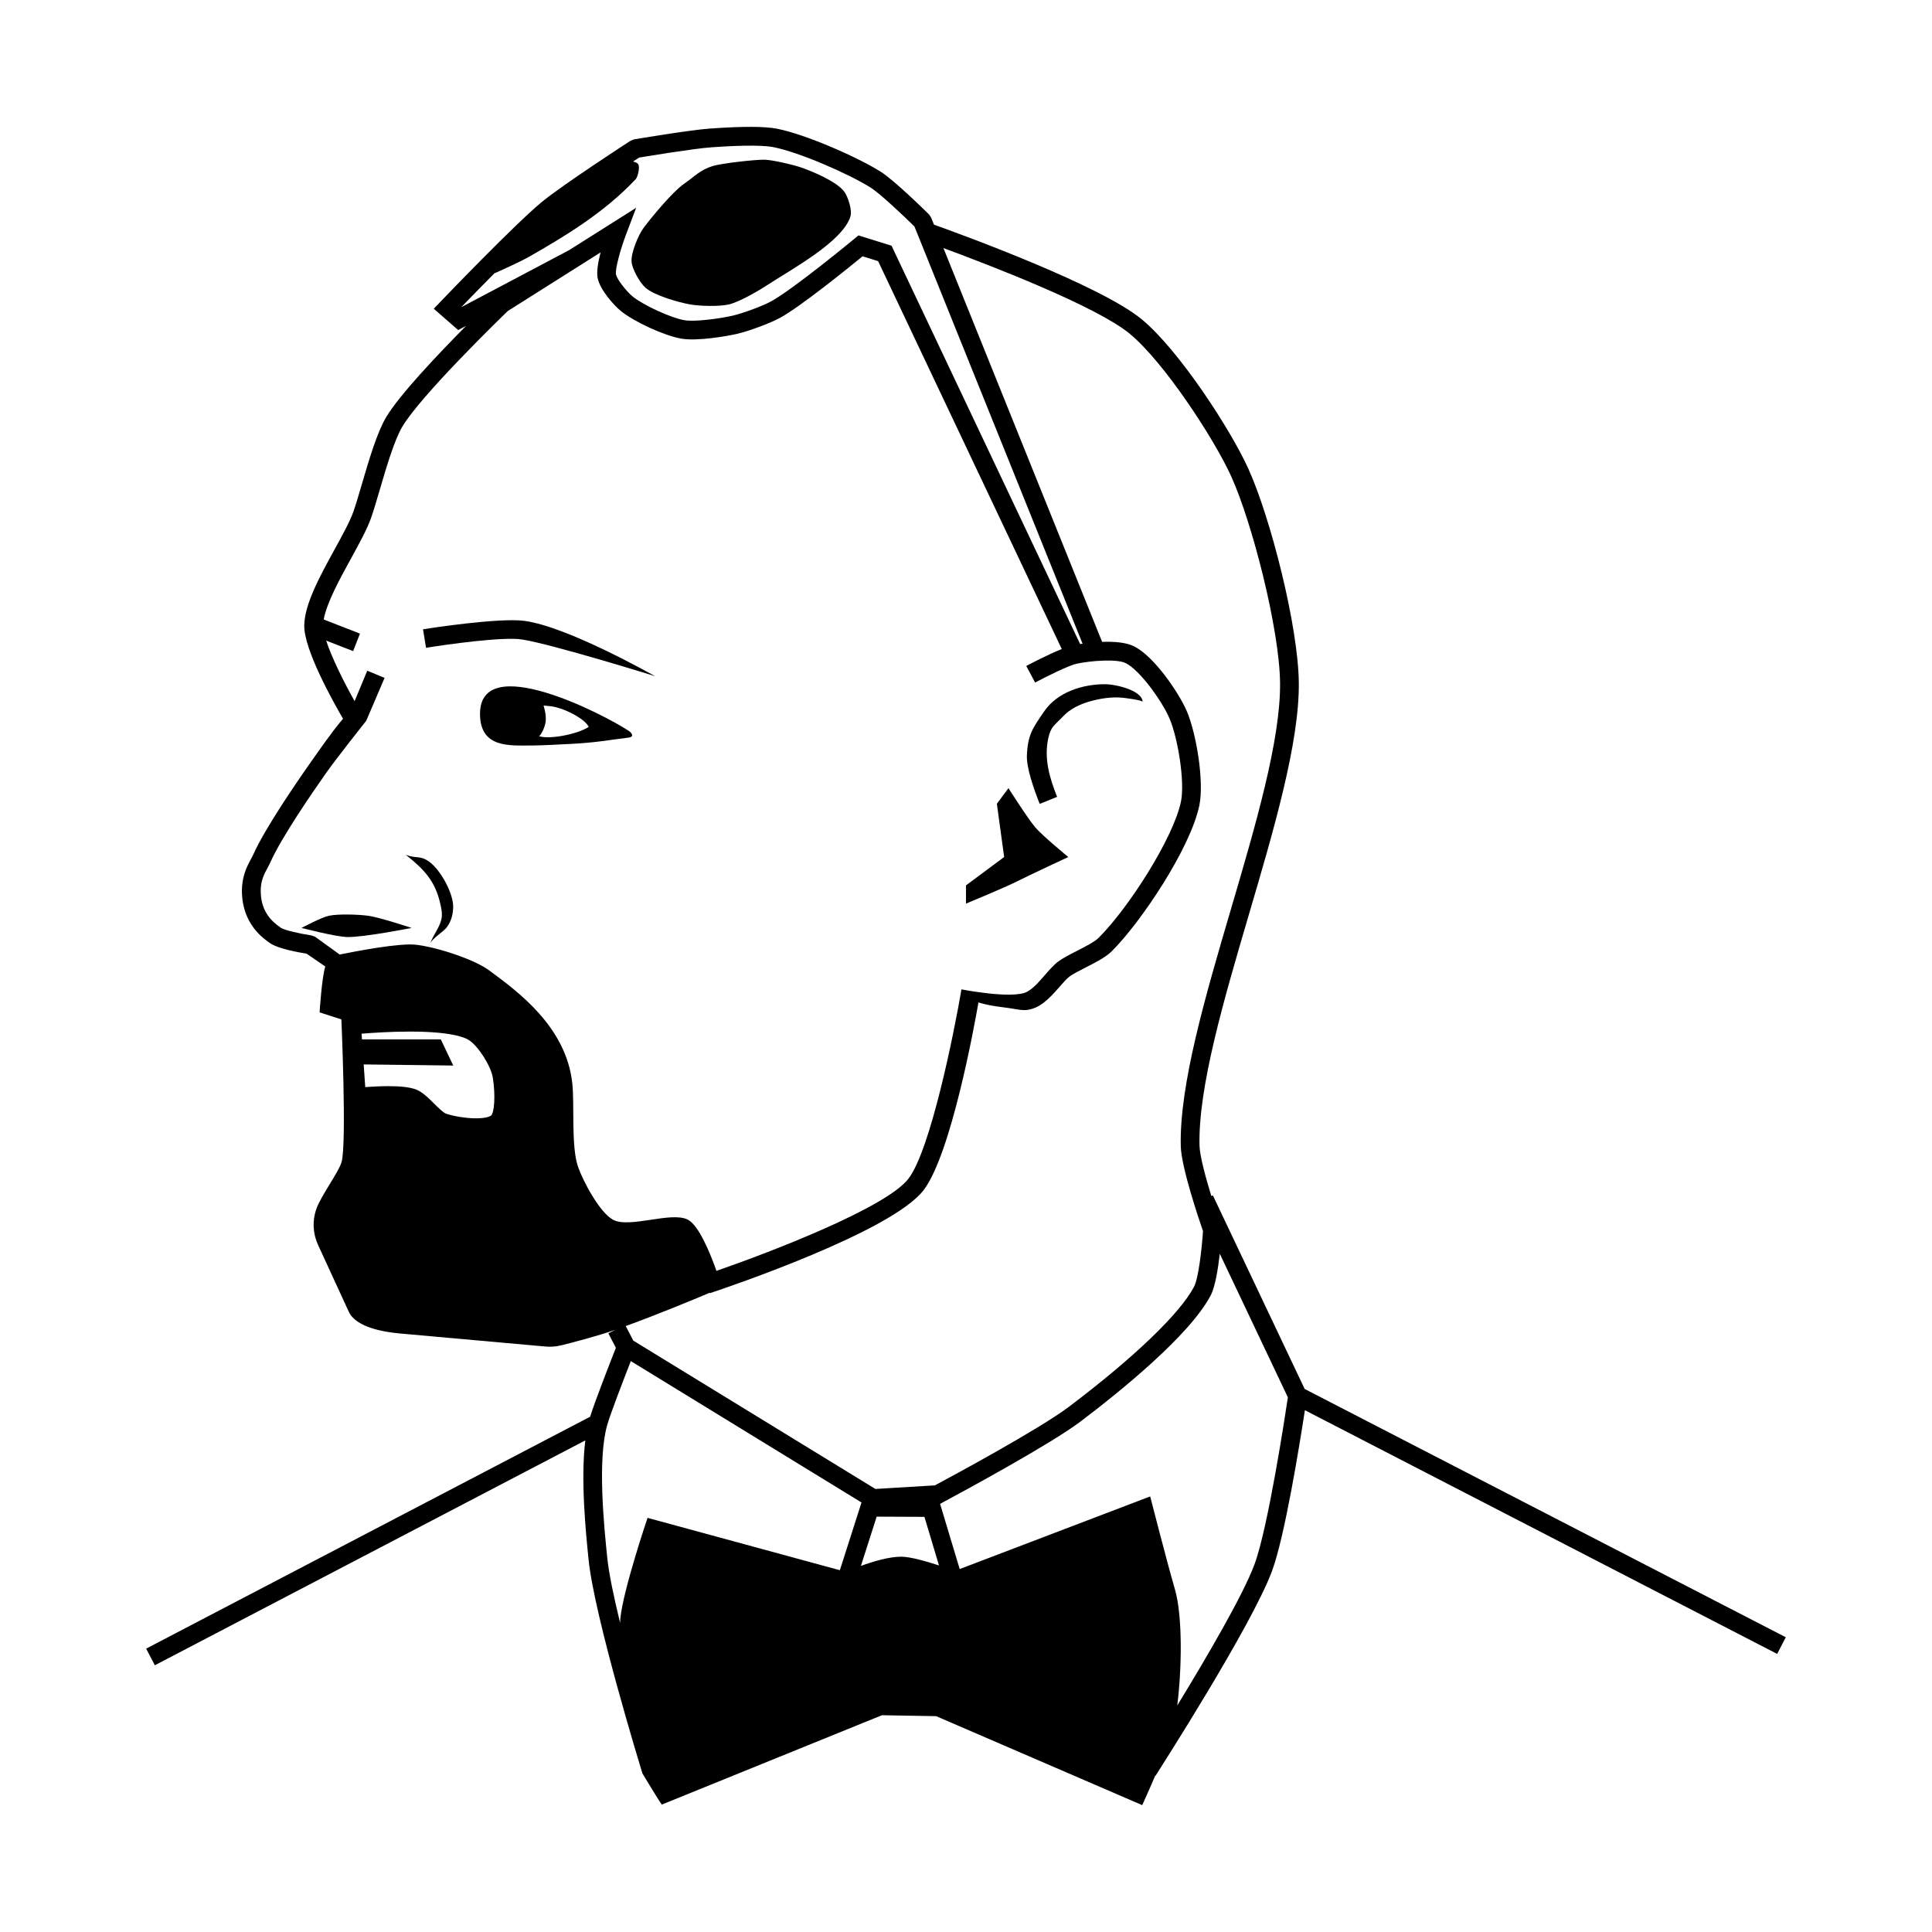 <?xml version="1.0" encoding="UTF-8"?>
<!-- The Best Svg Icon site in the world: iconSvg.co, Visit us! https://iconsvg.co -->
<svg fill="#000000" width="800px" height="800px" version="1.1" viewBox="144 144 512 512" xmlns="http://www.w3.org/2000/svg">
 <g>
  <path d="m310.63 337.69c-6.758-4.465-39.359-21.25-39.422-4.555-0.035 9.27 8.062 8.395 13.496 8.434 2.352 0.02 8.645-0.324 10.992-0.449 6.309-0.348 8.652-0.867 14.914-1.656 1.484-0.188 0.91-1.184 0.02-1.773zm-23.77 1.422c0.121 0.035 1.457-1.715 1.742-3.894 0.242-1.848-0.543-4.176-0.551-4.231 1.859 0.172 2.394 0.09 4.648 0.84 2.125 0.711 6.297 2.754 7.32 4.801-2.688 1.828-10.098 3.406-13.16 2.484z"/>
  <path d="m424.15 355.18c-1.996-4.992-3.523-10.121-2.348-15.516 0.707-3.254 1.672-3.41 4.031-5.926 1.785-1.898 4.402-3.113 6.871-3.828 2.75-0.797 5.918-1.293 8.785-1.004 0.535 0.055 5.309 0.629 5.309 1.102 0-2.816-6.344-4.57-9.801-4.684-6.047-0.035-12.75 2.051-16.281 7.195-3.113 4.539-4.348 6.246-4.578 11.668-0.137 3.246 1.77 8.77 3.394 12.844z"/>
  <path d="m427.11 371.12s-6.793-5.586-8.688-7.785c-2.055-2.383-7.168-10.469-7.168-10.469l-3.074 4.144 1.93 14.105-10.113 7.519v4.832s10.566-4.379 13.559-5.906c3.047-1.555 13.555-6.441 13.555-6.441z"/>
  <path d="m231.14 386.69c-1.941 0.414-7.246 3.219-7.246 3.219s8.996 2.328 12.078 2.414c4.316 0.121 17.109-2.414 17.109-2.414s-8.523-2.816-11.477-3.219c-2.59-0.352-7.906-0.539-10.465 0z"/>
  <path d="m257.83 372.43c-2.543-1.867-3.34-0.785-6.289-1.891 4.883 3.856 7.836 6.984 9.184 13.156 0.223 1.012 0.441 2.047 0.367 3.078-0.191 2.699-2.316 4.848-3.144 7.426 0.48-1.508 3.488-3.144 4.481-4.5 1.152-1.57 1.559-3.164 1.664-5.106 0.199-3.59-3.25-9.953-6.262-12.164z"/>
  <path d="m315.06 220.25c2.371 2.074 8.699 3.863 11.801 4.422 2.539 0.457 7.812 0.605 10.324 0 2.891-0.695 8.117-3.769 10.602-5.406 5.863-3.859 19.566-11.219 21.602-17.941 0.492-1.637-0.664-5.273-1.719-6.629-2.019-2.606-8.418-5.324-11.543-6.375-1.988-0.672-7.441-1.961-9.543-1.996-2.473-0.047-11.281 0.938-13.645 1.656-3.441 1.055-4.781 2.742-7.742 4.793-2.934 2.035-8.5 8.75-10.629 11.613-1.422 1.91-3.375 6.602-3.195 8.973 0.145 1.953 2.215 5.606 3.688 6.891z"/>
  <path d="m282.29 313.46c8.012 1.238 35.332 9.738 35.332 9.738-0.969-0.484-23.039-13.055-34.57-14.652-6.82-0.945-26.133 2.086-26.949 2.223l0.801 4.906c5.367-0.879 20.379-2.984 25.387-2.215z"/>
  <path d="m489.75 512.09-24.336-51.312-0.398 0.188c-1.543-5.043-3.066-10.68-3.133-13.34-0.383-15.473 6.484-38.812 13.121-61.383 6.57-22.332 13.359-45.43 13.195-61.305-0.156-15.004-7.488-43.734-13.375-56.73-4.719-10.402-18.426-31.527-28.328-39.648-10.785-8.852-45.953-21.785-54.984-25.027l-0.746-1.855-0.559-0.84c-0.934-0.922-9.211-9.074-12.855-11.359-6.254-3.918-19.852-9.855-27.355-11.352-3.305-0.664-9.18-0.672-17.977-0.047-5.027 0.352-19.355 2.746-19.961 2.848l-0.941 0.363c-0.734 0.473-18.07 11.715-23.582 16.277-7.215 5.965-25.992 25.539-26.781 26.371l-1.805 1.879 6.473 5.652 2.102-1.113c-7.34 7.41-17.699 18.309-21.207 24.227-2.418 4.082-4.539 11.309-6.41 17.695-0.82 2.805-1.578 5.391-2.254 7.305-0.922 2.613-2.891 6.203-4.977 10-3.914 7.133-7.965 14.516-8.047 20.184-0.09 6.316 7.477 19.906 10.277 24.711-2.812 3.238-6.625 8.781-8.379 11.262-3.969 5.621-12.324 17.82-15.375 24.652-0.188 0.414-0.414 0.832-0.656 1.285-1.027 1.91-2.43 4.523-2.383 8.613 0.102 8.609 5.688 12.438 7.523 13.699 2.055 1.414 7.359 2.379 9.621 2.746l4.953 3.394c-0.938 2.828-1.512 12.16-1.512 12.16l5.769 1.859s1.441 32.723 0.07 37.734c-0.75 2.746-5.516 9.035-6.742 12.609-1.055 3.078-0.875 6.449 0.484 9.406l8.137 17.695c1.898 4.129 9.055 5.387 13.594 5.793l38.543 3.457c1.406 0.125 2.816 0.02 4.18-0.316 3.254-0.812 9.656-2.473 14.289-4.106l-1.793 0.938 1.988 3.82c-1.324 3.356-5.402 13.766-6.832 18.273l-117.65 61.453 2.301 4.41 114.08-59.594c-1.281 10.348 0.125 24.344 0.871 31.664 1.535 15.023 13.738 54.887 14.258 56.574 0 0 4.273 7.144 5.144 8.273l58.34-23.68 14.359 0.25 54.613 23.578s2.172-4.781 3.461-7.856l0.074 0.051c1.031-1.613 25.398-39.605 30.832-54.156 3.402-9.098 7.352-33.609 8.742-42.699l125.16 64.586 2.281-4.418zm-46.406-279.68c9.039 7.418 22.375 27.762 26.949 37.855 5.582 12.309 12.793 40.543 12.938 54.73 0.156 15.141-6.531 37.871-12.992 59.852-6.746 22.938-13.719 46.656-13.32 62.91 0.137 5.594 4.805 19.367 5.891 22.496-0.316 4.731-1.199 12.504-2.371 14.738-3.727 7.098-15.801 18.688-33.117 31.789-7.996 6.039-31.438 18.652-35.57 20.859l-15.758 0.953-64.156-39.309-2.012-3.859c8.746-3.188 17.672-6.891 22.285-8.844l0.039 0.125c4.914-1.637 48.234-16.309 56.625-27.316 7.301-9.574 13.48-43.746 14.523-49.723 3.91 1.16 6.578 1.164 10.062 1.805 0.781 0.145 1.875 0.262 2.574 0.203 3.629-0.328 6.246-3.176 8.656-5.93 1.039-1.188 2.109-2.414 2.84-2.953 0.91-0.676 2.594-1.535 4.227-2.367 2.641-1.352 5.371-2.746 6.941-4.301 7.723-7.664 20.887-27.297 23.246-38.707 1.293-6.289-0.77-19.023-3.371-25.043-1.984-4.59-8.574-14.523-14.09-17.16-2.106-1.004-5.269-1.219-8.312-1.109l-42.055-104.36c12.562 4.633 40.48 15.406 49.328 22.66zm-177.12-6.992c1.945-2.012 5.188-5.352 8.766-8.957 3.367-1.508 7.316-3.332 9.168-4.387 9.152-5.238 19.859-11.574 28.324-20.609 0.562-0.605 1.211-3.387 0.578-4.051-0.301-0.316-0.777-0.484-1.309-0.594 0.711-0.465 1.273-0.832 1.629-1.062 2.629-0.438 14.699-2.402 18.984-2.707 10.246-0.742 14.707-0.43 16.645-0.047 6.816 1.359 19.82 7.012 25.688 10.691 2.57 1.605 8.949 7.684 11.637 10.324l1.391 3.449v0.004h0.004l43.16 107.11c-0.223 0.031-0.438 0.066-0.645 0.098l-49.977-105.56-8.77-2.734-1.039 0.863c-0.16 0.133-16.242 13.422-22.152 16.641-2.242 1.223-7.5 3.168-10.227 3.785-3.559 0.801-9.961 1.648-12.715 1.184-3.586-0.621-10.906-3.988-13.742-6.316-1.605-1.316-4.109-4.492-4.375-5.812-0.277-1.395 1.176-6.664 2.707-10.711l2.637-6.953-17.785 11.234zm7.93 214.2c-0.086 0.074-0.922 0.75-3.965 0.75-2.918 0-6.254-0.629-8.039-1.258-0.684-0.242-2.082-1.629-3.098-2.637-1.648-1.641-3.211-3.188-4.953-3.805-1.582-0.555-3.926-0.828-7.164-0.828-2.242 0-4.488 0.133-6.141 0.258l-0.414-6.016 23.734 0.297-3.293-6.926h-20.895l-0.105-1.512c2.793-0.227 7.688-0.562 12.746-0.562 10.625 0 14.418 1.426 15.734 2.277 2.434 1.57 5.777 6.82 6.281 9.848 0.781 4.773 0.414 9.352-0.43 10.113zm32.254 27.598c-3.523-1.945-7.949-10.273-9.25-14.078-1.824-5.344-0.887-16.418-1.492-22.027-1.598-15.027-14.531-24.406-21.992-29.922-4.168-3.09-14.426-6.316-19.594-6.836-4.293-0.43-14.922 1.562-20.062 2.606l-6.492-4.691-0.984-0.367c-3.195-0.484-7.211-1.41-8.09-2.012-2.465-1.688-5.301-4.312-5.359-9.656-0.035-2.812 0.891-4.535 1.789-6.203 0.301-0.562 0.578-1.09 0.812-1.605 2.934-6.555 11.043-18.348 14.898-23.816 2.43-3.441 10.375-13.508 10.465-13.602l4.863-11.359-4.594-1.906-3.352 8.07c-2.875-5.129-6.07-11.523-7.535-16.047l7.148 2.785 1.809-4.637-9.609-3.742c0.797-4.422 4.195-10.629 7.25-16.191 2.188-3.984 4.254-7.75 5.309-10.746 0.695-1.98 1.48-4.648 2.332-7.559 1.699-5.801 3.82-13.02 5.914-16.555 4.934-8.328 25.824-28.613 27.992-30.707l24.582-15.527c-0.66 2.527-1.113 5.148-0.781 6.805 0.625 3.109 4.277 7.184 6.09 8.68 3.508 2.883 11.609 6.602 16.051 7.367 4.246 0.75 12.207-0.676 14.66-1.23 3.176-0.715 8.871-2.832 11.512-4.266 5.473-2.984 18.141-13.246 21.895-16.32l4.121 1.285 48.664 102.79c-3.773 1.512-8.707 4.125-9.406 4.492l2.344 4.394c3.188-1.703 8.996-4.566 11.023-4.996 3.836-0.816 10.594-1.293 12.902-0.191 3.836 1.828 9.723 10.148 11.668 14.645 2.246 5.203 4.137 16.844 3.062 22.07-1.984 9.633-13.891 28.254-21.875 36.18-1.023 1.012-3.512 2.281-5.703 3.41-1.891 0.969-3.68 1.879-4.918 2.793-1.164 0.863-2.363 2.231-3.633 3.68-1.285 1.473-2.961 3.492-4.715 4.387-3.848 1.977-17.332-0.664-17.332-0.664-1.918 11.348-8.176 42.477-14.027 50.148-5.836 7.648-36.137 19.324-50.906 24.453-1.699-4.828-4.664-12.07-7.598-13.582-4.406-2.254-15.496 2.418-19.855 0.004zm9.199 79.031s-6.348 18.707-7.203 26.566c-0.047 0.383-0.035 0.875-0.066 1.289-1.656-6.828-2.977-13.09-3.402-17.215-0.852-8.344-2.629-25.711-0.074-35.059 0.805-2.949 4.465-12.395 6.312-17.121l61.133 37.465-5.738 17.949zm67.258 10.293c-3.285 0-7.477 1.258-10.715 2.449l4.176-13.062 12.66 0.055 3.856 12.879c-3.375-1.109-7.656-2.32-9.977-2.32zm93.543 2.152c-3.066 8.203-12.793 24.789-20.426 37.281 1.184-9.324 1.492-23.52-0.621-30.816-2.117-7.254-6.551-24.586-6.551-24.586l-50.48 19.246-5.199-17.277c6.613-3.551 29.379-15.895 37.188-21.801 10.508-7.945 28.965-22.863 34.52-33.438 1.203-2.293 1.961-7.047 2.414-11.047l18.047 38.059c-0.762 5.078-5.277 34.715-8.891 44.379z"/>
 </g>
</svg>
